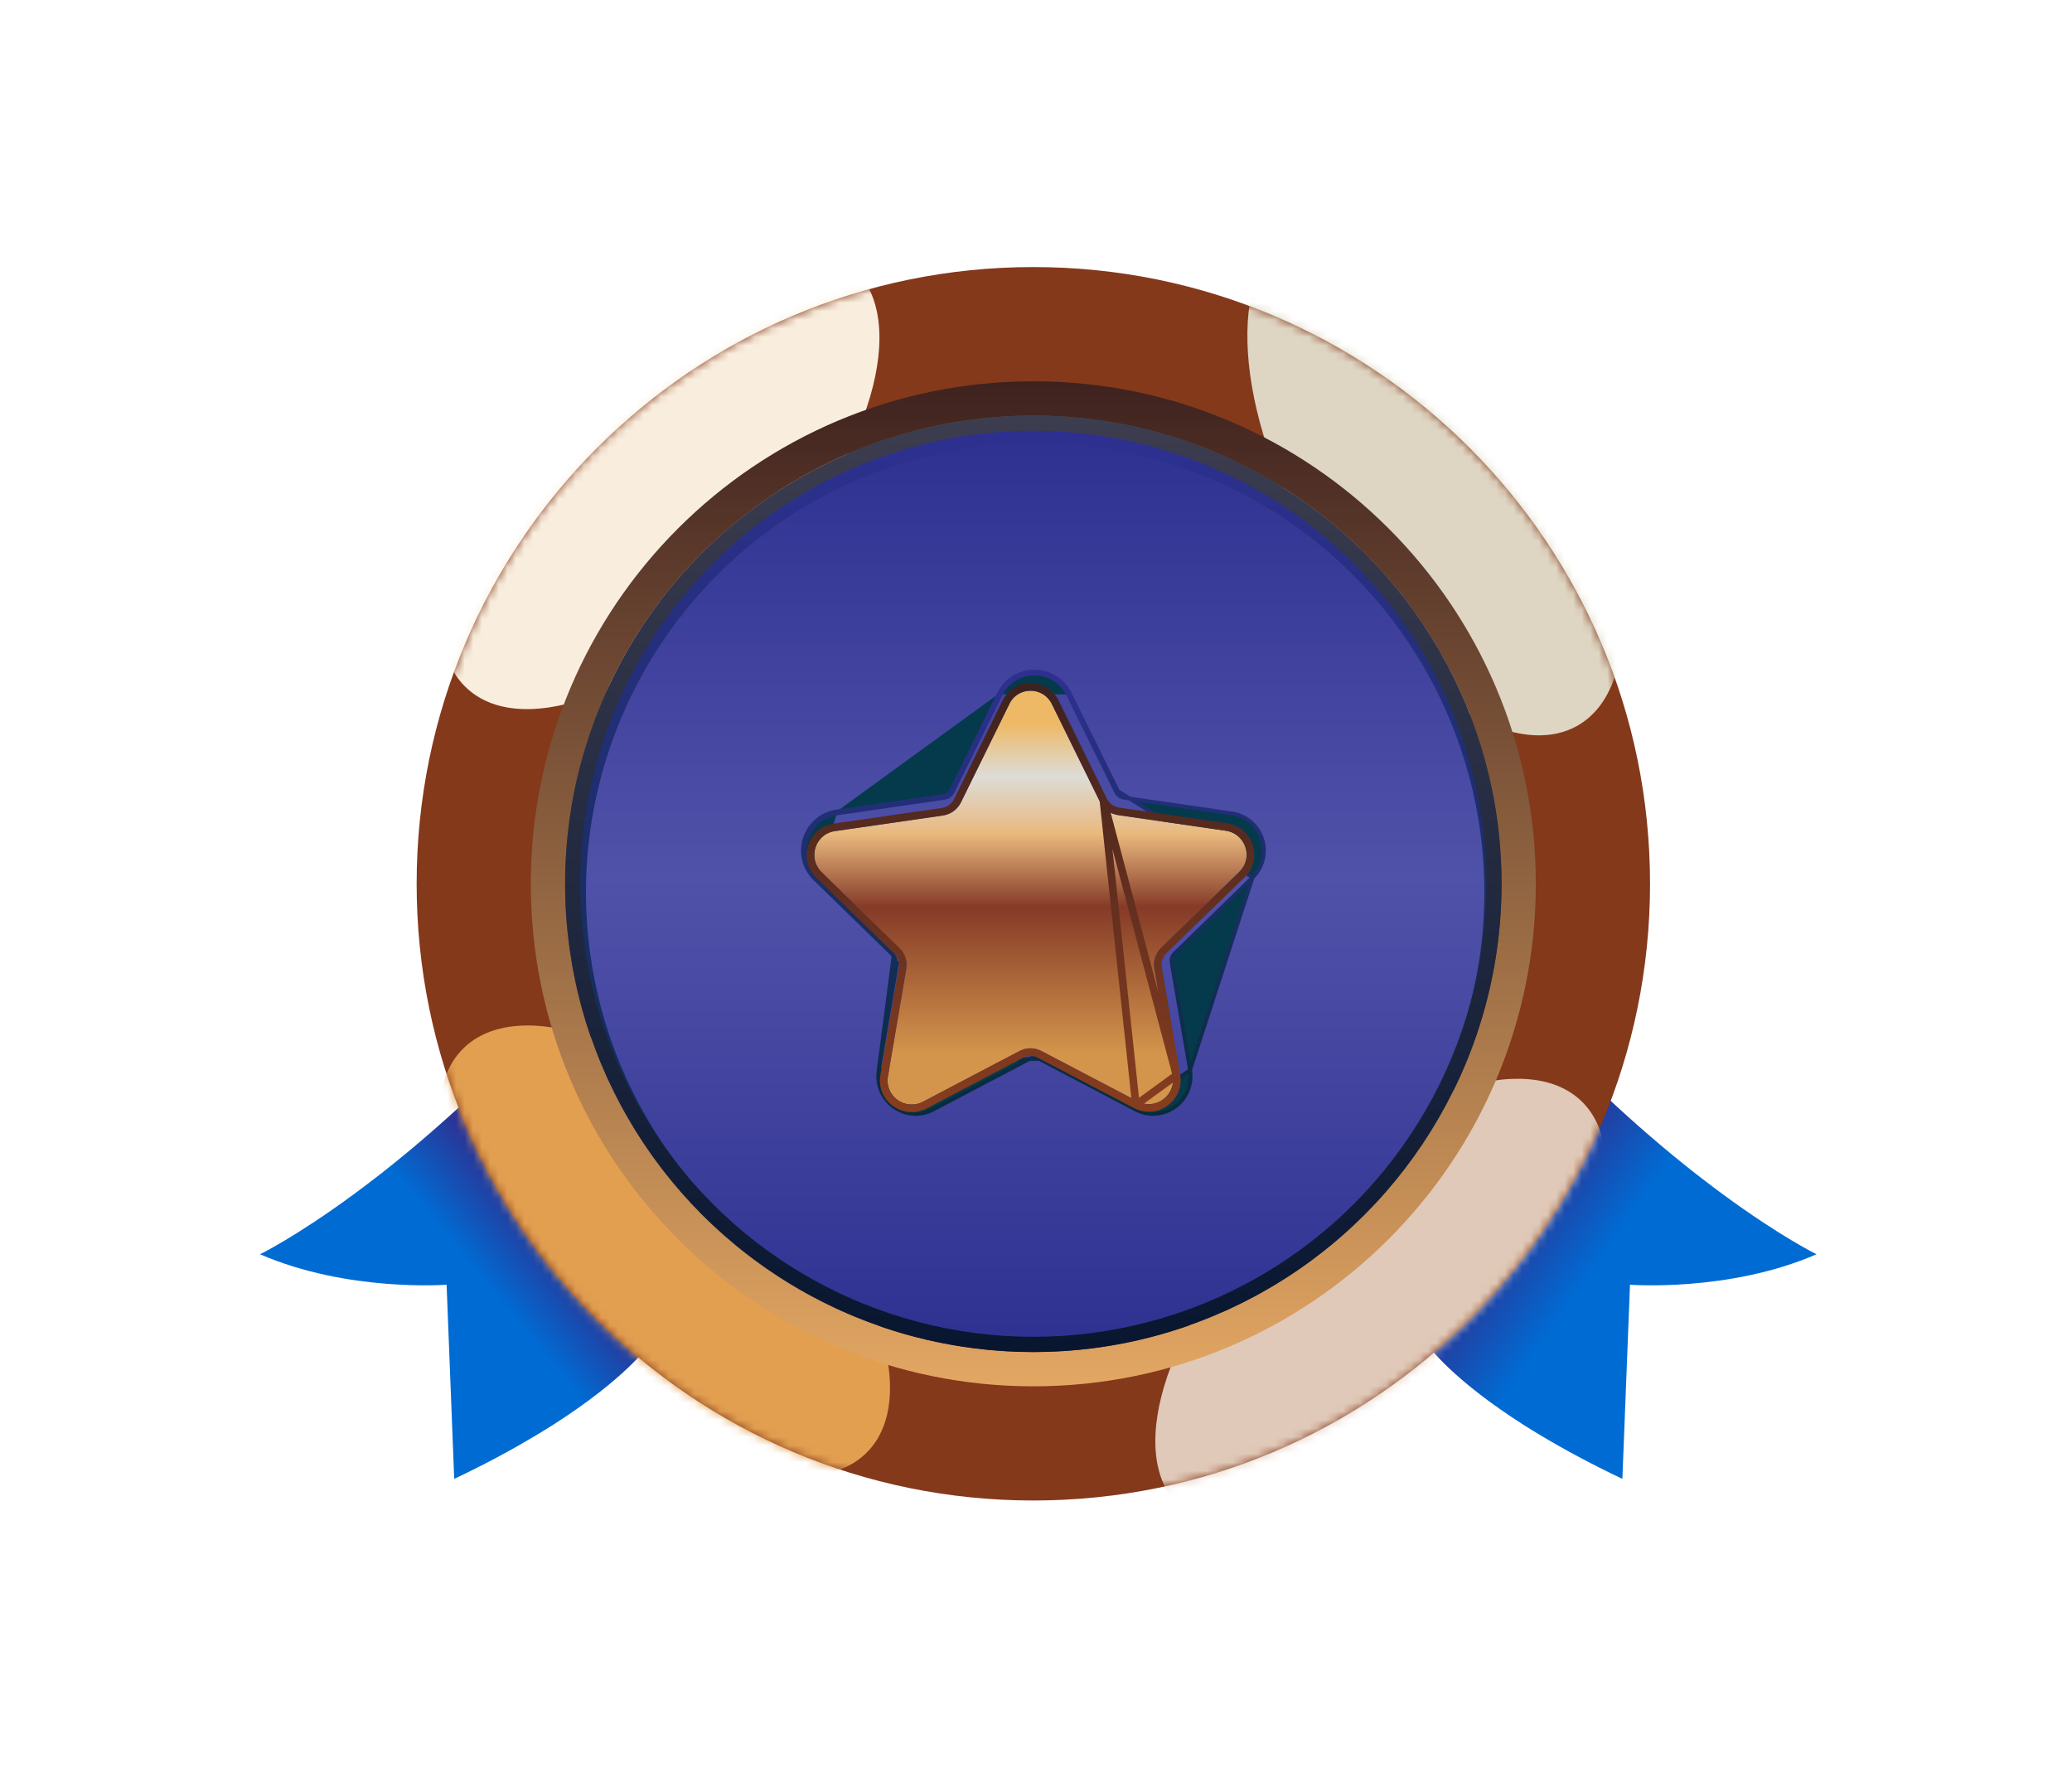 <svg xmlns="http://www.w3.org/2000/svg" fill="none" viewBox="0 0 243 209" height="209" width="243">
<path fill="url(#paint0_linear_5032_42429)" d="M76.038 157.805C76.038 157.805 73.359 161.68 64.827 167.118C64.189 167.52 63.519 167.935 62.814 168.355C60.135 169.957 57.01 171.663 53.269 173.431L52.376 150.662C52.376 150.662 40.768 151.555 30.5 147.09C31.683 146.501 36.782 143.755 44.112 138.072C44.769 137.567 45.452 137.032 46.139 136.474C49.38 133.866 52.992 130.728 56.854 127C62.644 136.822 76.038 157.805 76.038 157.805Z"></path>
<path fill="url(#paint1_linear_5032_42429)" d="M167.5 157.805C167.5 157.805 170.179 161.68 178.71 167.118C179.349 167.52 180.018 167.935 180.724 168.355C183.402 169.957 186.55 171.663 190.269 173.431L191.162 150.662C191.162 150.662 202.769 151.555 213.038 147.09C211.855 146.501 206.756 143.755 199.426 138.072C198.769 137.567 198.086 137.032 197.399 136.474C194.157 133.866 190.546 130.728 186.684 127C180.893 136.822 167.5 157.805 167.5 157.805Z"></path>
<path stroke-width="0.446" stroke="url(#paint3_linear_5032_42429)" fill="url(#paint2_linear_5032_42429)" d="M176.091 104.646C176.091 134.85 151.606 159.336 121.401 159.336C91.197 159.336 66.712 134.85 66.712 104.646C66.712 74.441 91.197 49.956 121.401 49.956C151.606 49.956 176.091 74.441 176.091 104.646Z"></path>
<circle stroke-width="2.232" stroke="url(#paint4_linear_5032_42429)" r="53.797" cy="104.646" cx="121.401"></circle>
<mask fill="white" id="path-5-inside-1_5032_42429">
<path d="M121.4 163.579C153.947 163.579 180.331 137.195 180.331 104.648C180.331 72.101 153.947 45.717 121.4 45.717C88.853 45.717 62.469 72.101 62.469 104.648C62.469 137.195 88.853 163.579 121.4 163.579ZM121.401 159.561C151.728 159.561 176.314 134.975 176.314 104.647C176.314 74.32 151.728 49.734 121.401 49.734C91.073 49.734 66.487 74.32 66.487 104.647C66.487 134.975 91.073 159.561 121.401 159.561Z" clip-rule="evenodd" fill-rule="evenodd"></path>
</mask>
<path fill="url(#paint5_linear_5032_42429)" d="M121.4 163.579C153.947 163.579 180.331 137.195 180.331 104.648C180.331 72.101 153.947 45.717 121.4 45.717C88.853 45.717 62.469 72.101 62.469 104.648C62.469 137.195 88.853 163.579 121.4 163.579ZM121.401 159.561C151.728 159.561 176.314 134.975 176.314 104.647C176.314 74.32 151.728 49.734 121.401 49.734C91.073 49.734 66.487 74.32 66.487 104.647C66.487 134.975 91.073 159.561 121.401 159.561Z" clip-rule="evenodd" fill-rule="evenodd"></path>
<path mask="url(#path-5-inside-1_5032_42429)" fill="url(#paint6_linear_5032_42429)" d="M179.885 104.648C179.885 136.948 153.7 163.133 121.4 163.133V164.026C154.193 164.026 180.778 137.441 180.778 104.648H179.885ZM121.4 46.163C153.7 46.163 179.885 72.348 179.885 104.648H180.778C180.778 71.855 154.193 45.27 121.4 45.27V46.163ZM62.915 104.648C62.915 72.348 89.1 46.163 121.4 46.163V45.27C88.607 45.27 62.022 71.855 62.022 104.648H62.915ZM121.4 163.133C89.1 163.133 62.915 136.948 62.915 104.648H62.022C62.022 137.441 88.607 164.026 121.4 164.026V163.133ZM175.867 104.647C175.867 134.729 151.482 159.114 121.401 159.114V160.007C151.975 160.007 176.76 135.222 176.76 104.647H175.867ZM121.401 50.181C151.482 50.181 175.867 74.566 175.867 104.647H176.76C176.76 74.073 151.975 49.288 121.401 49.288V50.181ZM66.934 104.647C66.934 74.566 91.32 50.181 121.401 50.181V49.288C90.826 49.288 66.041 74.073 66.041 104.647H66.934ZM121.401 159.114C91.32 159.114 66.934 134.729 66.934 104.647H66.041C66.041 135.222 90.826 160.007 121.401 160.007V159.114Z"></path>
<path stroke-width="0.446" stroke="url(#paint7_linear_5032_42429)" fill="#053A4C" d="M133.189 130.115L133.19 130.116C133.82 130.453 134.523 130.629 135.236 130.63C135.877 130.628 136.509 130.486 137.09 130.215C137.67 129.944 138.184 129.549 138.597 129.059C139.009 128.569 139.31 127.995 139.478 127.377C139.647 126.759 139.678 126.111 139.571 125.48L133.189 130.115ZM133.189 130.115L121.903 124.187M133.189 130.115L121.903 124.187M121.903 124.187C121.721 124.091 121.518 124.041 121.312 124.041C121.106 124.041 120.904 124.091 120.722 124.187M121.903 124.187H120.722M120.722 124.187L109.436 130.115L109.434 130.116C108.805 130.453 108.102 130.629 107.388 130.63C106.747 130.628 106.115 130.486 105.535 130.215C104.954 129.944 104.44 129.549 104.027 129.059C103.615 128.569 103.314 127.995 103.146 127.377C102.978 126.759 102.946 126.111 103.054 125.48L120.722 124.187ZM104.686 111.95C104.809 112.069 104.901 112.215 104.953 112.377C105.006 112.539 105.019 112.711 104.99 112.879L105.21 112.917L105.21 112.917L103.054 125.48L104.842 111.79L104.842 111.791L104.686 111.95ZM104.686 111.95L104.842 111.79L95.717 102.893M104.686 111.95L95.561 103.053M95.561 103.053L95.717 102.893M95.561 103.053L95.717 102.893L95.717 102.893M95.561 103.053C94.945 102.45 94.509 101.688 94.302 100.851C94.096 100.014 94.128 99.137 94.394 98.317C94.66 97.497 95.15 96.768 95.808 96.212C96.466 95.655 97.267 95.294 98.119 95.168M95.717 102.893C95.13 102.32 94.715 101.594 94.519 100.798C94.323 100.001 94.353 99.166 94.606 98.386C94.859 97.606 95.325 96.912 95.952 96.382C96.578 95.853 97.34 95.509 98.152 95.389M98.152 95.389L98.151 95.389L98.119 95.168M98.152 95.389L110.768 93.559L110.769 93.559C110.973 93.528 111.166 93.449 111.333 93.327C111.5 93.206 111.634 93.046 111.726 92.861L111.726 92.861L117.369 81.427M98.152 95.389L98.119 95.168M98.119 95.168L110.736 93.338C110.904 93.313 111.064 93.247 111.201 93.147C111.339 93.047 111.45 92.915 111.526 92.762L117.169 81.329M117.369 81.427L117.169 81.329M117.369 81.427C117.733 80.692 118.294 80.073 118.991 79.64C119.688 79.207 120.492 78.977 121.312 78.977C122.133 78.977 122.937 79.207 123.633 79.64C124.33 80.073 124.892 80.692 125.255 81.427M117.369 81.427L117.369 81.427L117.169 81.329M117.169 81.329C117.551 80.556 118.141 79.905 118.873 79.45C119.605 78.995 120.45 78.754 121.312 78.754C122.174 78.754 123.019 78.995 123.751 79.45C124.483 79.905 125.074 80.556 125.455 81.329M125.255 81.427L125.255 81.427L125.455 81.329M125.255 81.427L125.455 81.329M125.255 81.427L130.898 92.861L130.898 92.861C130.99 93.046 131.125 93.206 131.291 93.327C131.458 93.449 131.651 93.528 131.855 93.559L131.857 93.559L144.473 95.389C145.284 95.509 146.046 95.853 146.673 96.382C147.299 96.912 147.765 97.606 148.018 98.386C148.271 99.166 148.302 100.001 148.105 100.798C147.909 101.594 147.494 102.32 146.908 102.893L131.098 92.762M125.455 81.329L131.098 92.762M131.098 92.762C131.174 92.915 131.285 93.047 131.423 93.147C131.561 93.247 131.72 93.313 131.889 93.338L131.098 92.762ZM137.414 112.917L139.571 125.48L146.907 102.893L137.783 111.79L137.938 111.95L137.782 111.791L137.782 111.791C137.634 111.934 137.523 112.112 137.459 112.308C137.395 112.504 137.379 112.713 137.414 112.917C137.414 112.917 137.414 112.917 137.414 112.917Z"></path>
<path fill="#84391B" d="M121.188 175.968C161.132 175.968 193.513 143.587 193.513 103.643C193.513 63.699 161.132 31.318 121.188 31.318C81.244 31.318 48.863 63.699 48.863 103.643C48.863 143.587 81.244 175.968 121.188 175.968ZM121.188 158.556C151.515 158.556 176.101 133.97 176.101 103.643C176.101 73.315 151.515 48.73 121.188 48.73C90.86 48.73 66.274 73.315 66.274 103.643C66.274 133.97 90.86 158.556 121.188 158.556Z" clip-rule="evenodd" fill-rule="evenodd"></path>
<mask height="145" width="146" y="31" x="48" maskUnits="userSpaceOnUse" style="mask-type:alpha" id="mask0_5032_42429">
<path fill="#6C7E92" d="M121.184 175.968C161.128 175.968 193.509 143.587 193.509 103.643C193.509 63.699 161.128 31.318 121.184 31.318C81.24 31.318 48.859 63.699 48.859 103.643C48.859 143.587 81.24 175.968 121.184 175.968ZM121.184 158.556C151.511 158.556 176.097 133.97 176.097 103.643C176.097 73.315 151.511 48.73 121.184 48.73C90.856 48.73 66.27 73.315 66.27 103.643C66.27 133.97 90.856 158.556 121.184 158.556Z" clip-rule="evenodd" fill-rule="evenodd"></path>
</mask>
<g mask="url(#mask0_5032_42429)">
<g filter="url(#filter0_f_5032_42429)">
<ellipse fill="#F9EEDE" transform="rotate(42.553 77.427 56.075)" ry="33.484" rx="16.519" cy="56.075" cx="77.427"></ellipse>
</g>
<g filter="url(#filter1_f_5032_42429)">
<ellipse fill="#DED6C3" transform="rotate(150 168.31 56.076)" ry="33.484" rx="16.519" cy="56.076" cx="168.31"></ellipse>
</g>
<g filter="url(#filter2_f_5032_42429)">
<ellipse fill="#E0C9B8" transform="rotate(-135 161.902 152.92)" ry="33.484" rx="16.519" cy="152.92" cx="161.902"></ellipse>
</g>
<g filter="url(#filter3_f_5032_42429)">
<ellipse fill="#E29F50" transform="rotate(-45 77.972 146.67)" ry="33.484" rx="16.519" cy="146.67" cx="77.972"></ellipse>
</g>
</g>
<path fill="url(#paint8_linear_5032_42429)" d="M121.185 162.577C153.732 162.577 180.116 136.193 180.116 103.646C180.116 71.099 153.732 44.715 121.185 44.715C88.638 44.715 62.254 71.099 62.254 103.646C62.254 136.193 88.638 162.577 121.185 162.577ZM121.186 158.559C151.514 158.559 176.099 133.973 176.099 103.646C176.099 73.318 151.514 48.732 121.186 48.732C90.858 48.732 66.273 73.318 66.273 103.646C66.273 133.973 90.858 158.559 121.186 158.559Z" clip-rule="evenodd" fill-rule="evenodd"></path>
<path fill="url(#paint9_linear_5032_42429)" d="M123.377 82.602L129.002 94.031C129.404 94.879 130.208 95.459 131.145 95.593L143.78 97.424C146.101 97.781 147.039 100.638 145.342 102.245L136.19 111.13C135.52 111.799 135.208 112.737 135.387 113.63L137.529 126.175C137.931 128.497 135.476 130.238 133.422 129.166L122.172 123.273C121.323 122.827 120.341 122.827 119.538 123.273L108.242 129.211C106.144 130.282 103.733 128.541 104.135 126.22L106.278 113.674C106.457 112.737 106.144 111.799 105.474 111.174L96.367 102.29C94.67 100.638 95.608 97.781 97.93 97.468L110.564 95.638C111.502 95.504 112.305 94.924 112.707 94.075L118.332 82.646C119.314 80.459 122.35 80.459 123.377 82.602Z"></path>
<path stroke-width="0.893" stroke="url(#paint10_linear_5032_42429)" d="M129.406 93.84L129.406 93.84C129.742 94.549 130.415 95.038 131.208 95.151L131.209 95.151L143.844 96.982L143.848 96.983C146.519 97.394 147.626 100.694 145.651 102.568C145.651 102.568 145.65 102.569 145.649 102.57L136.506 111.445C136.505 111.446 136.504 111.447 136.504 111.448C135.931 112.021 135.678 112.81 135.824 113.542L135.827 113.555L135.827 113.555L137.969 126.099L129.406 93.84ZM129.406 93.84L129.403 93.834M129.406 93.84L129.403 93.834M129.403 93.834L123.78 82.409C123.779 82.408 123.779 82.407 123.779 82.406C122.592 79.934 119.073 79.921 117.928 82.456L112.306 93.878L112.306 93.878L112.303 93.884C111.968 94.593 111.294 95.083 110.501 95.196L110.5 95.196L97.87 97.026C97.869 97.026 97.868 97.026 97.868 97.026C95.173 97.391 94.097 100.703 96.055 102.61L105.163 111.494L105.163 111.494L105.17 111.501C105.727 112.02 105.99 112.803 105.84 113.591L105.839 113.591L105.838 113.599L103.695 126.144C103.695 126.144 103.695 126.144 103.695 126.144C103.229 128.837 106.028 130.843 108.445 129.609L108.446 129.609L108.45 129.606L119.745 123.668L119.745 123.668L119.754 123.663C120.42 123.294 121.242 123.288 121.964 123.668L121.964 123.669L133.215 129.562L133.216 129.562M129.403 93.834L133.216 129.562M133.216 129.562C135.59 130.801 138.435 128.793 137.97 126.1L133.216 129.562Z"></path>
<circle stroke-width="1.786" stroke="url(#paint11_linear_5032_42429)" r="54.02" cy="103.644" cx="121.187"></circle>
<defs>
<filter color-interpolation-filters="sRGB" filterUnits="userSpaceOnUse" height="106.851" width="104.105" y="2.65" x="25.374" id="filter0_f_5032_42429">
<feFlood result="BackgroundImageFix" flood-opacity="0"></feFlood>
<feBlend result="shape" in2="BackgroundImageFix" in="SourceGraphic" mode="normal"></feBlend>
<feGaussianBlur result="effect1_foregroundBlur_5032_42429" stdDeviation="13.17"></feGaussianBlur>
</filter>
<filter color-interpolation-filters="sRGB" filterUnits="userSpaceOnUse" height="112.997" width="96.724" y="-0.422" x="119.949" id="filter1_f_5032_42429">
<feFlood result="BackgroundImageFix" flood-opacity="0"></feFlood>
<feBlend result="shape" in2="BackgroundImageFix" in="SourceGraphic" mode="normal"></feBlend>
<feGaussianBlur result="effect1_foregroundBlur_5032_42429" stdDeviation="13.17"></feGaussianBlur>
</filter>
<filter color-interpolation-filters="sRGB" filterUnits="userSpaceOnUse" height="105.495" width="105.493" y="100.173" x="109.156" id="filter2_f_5032_42429">
<feFlood result="BackgroundImageFix" flood-opacity="0"></feFlood>
<feBlend result="shape" in2="BackgroundImageFix" in="SourceGraphic" mode="normal"></feBlend>
<feGaussianBlur result="effect1_foregroundBlur_5032_42429" stdDeviation="13.17"></feGaussianBlur>
</filter>
<filter color-interpolation-filters="sRGB" filterUnits="userSpaceOnUse" height="105.493" width="105.495" y="93.923" x="25.224" id="filter3_f_5032_42429">
<feFlood result="BackgroundImageFix" flood-opacity="0"></feFlood>
<feBlend result="shape" in2="BackgroundImageFix" in="SourceGraphic" mode="normal"></feBlend>
<feGaussianBlur result="effect1_foregroundBlur_5032_42429" stdDeviation="13.17"></feGaussianBlur>
</filter>
<linearGradient gradientUnits="userSpaceOnUse" y2="145.304" x2="65.769" y1="162.046" x1="45.456" id="paint0_linear_5032_42429">
<stop stop-color="#006BD3"></stop>
<stop stop-color="#006BD3" offset="0.405"></stop>
<stop stop-color="#006BD3" offset="0.528"></stop>
<stop stop-color="#006BD3" offset="0.617"></stop>
<stop stop-color="#2E3091" offset="1"></stop>
</linearGradient>
<linearGradient gradientUnits="userSpaceOnUse" y2="142.31" x2="175.937" y1="161.295" x1="203.051" id="paint1_linear_5032_42429">
<stop stop-color="#006BD3"></stop>
<stop stop-color="#006BD3" offset="0.405"></stop>
<stop stop-color="#006BD3" offset="0.528"></stop>
<stop stop-color="#006BD3" offset="0.617"></stop>
<stop stop-color="#2E3091" offset="1"></stop>
</linearGradient>
<linearGradient gradientUnits="userSpaceOnUse" y2="159.559" x2="121.401" y1="49.732" x1="121.401" id="paint2_linear_5032_42429">
<stop stop-color="#2E3091"></stop>
<stop stop-color="#5052A9" offset="0.484"></stop>
<stop stop-color="#2E3091" offset="1"></stop>
</linearGradient>
<linearGradient gradientUnits="userSpaceOnUse" y2="159.559" x2="121.401" y1="49.732" x1="121.401" id="paint3_linear_5032_42429">
<stop stop-color="#2E3091"></stop>
<stop stop-color="#062C3C" offset="1"></stop>
</linearGradient>
<linearGradient gradientUnits="userSpaceOnUse" y2="159.559" x2="121.401" y1="49.732" x1="121.401" id="paint4_linear_5032_42429">
<stop stop-color="#2E3091"></stop>
<stop stop-color="#062C3C" offset="1"></stop>
</linearGradient>
<linearGradient gradientUnits="userSpaceOnUse" y2="163.579" x2="121.4" y1="45.717" x1="121.4" id="paint5_linear_5032_42429">
<stop stop-color="#3C4E56"></stop>
<stop stop-color="#ADBED2" offset="1"></stop>
</linearGradient>
<linearGradient gradientUnits="userSpaceOnUse" y2="163.579" x2="121.4" y1="45.717" x1="121.4" id="paint6_linear_5032_42429">
<stop stop-color="#2E3091"></stop>
<stop stop-color="#062C3C" offset="1"></stop>
</linearGradient>
<linearGradient gradientUnits="userSpaceOnUse" y2="130.853" x2="121.312" y1="78.754" x1="121.312" id="paint7_linear_5032_42429">
<stop stop-color="#2E3091"></stop>
<stop stop-color="#062C3C" offset="1"></stop>
</linearGradient>
<linearGradient gradientUnits="userSpaceOnUse" y2="162.577" x2="121.185" y1="44.715" x1="121.185" id="paint8_linear_5032_42429">
<stop stop-color="#3F221F"></stop>
<stop stop-color="#E3A763" offset="1"></stop>
</linearGradient>
<linearGradient gradientUnits="userSpaceOnUse" y2="123.706" x2="120.832" y1="81.473" x1="120.832" id="paint9_linear_5032_42429">
<stop stop-color="#EDB966" offset="0.082"></stop>
<stop stop-color="#DDDCD7" offset="0.226"></stop>
<stop stop-color="#E9B87D" offset="0.388"></stop>
<stop stop-color="#853A27" offset="0.59"></stop>
<stop stop-color="#D3954C" offset="1"></stop>
</linearGradient>
<linearGradient gradientUnits="userSpaceOnUse" y2="129.535" x2="120.855" y1="81" x1="120.855" id="paint10_linear_5032_42429">
<stop stop-color="#3F221F"></stop>
<stop stop-color="#863C1F" offset="1"></stop>
</linearGradient>
<linearGradient gradientUnits="userSpaceOnUse" y2="158.542" x2="121.187" y1="48.716" x1="121.187" id="paint11_linear_5032_42429">
<stop stop-color="#3C3D4F"></stop>
<stop stop-color="#081630" offset="1"></stop>
</linearGradient>
</defs>
</svg>
